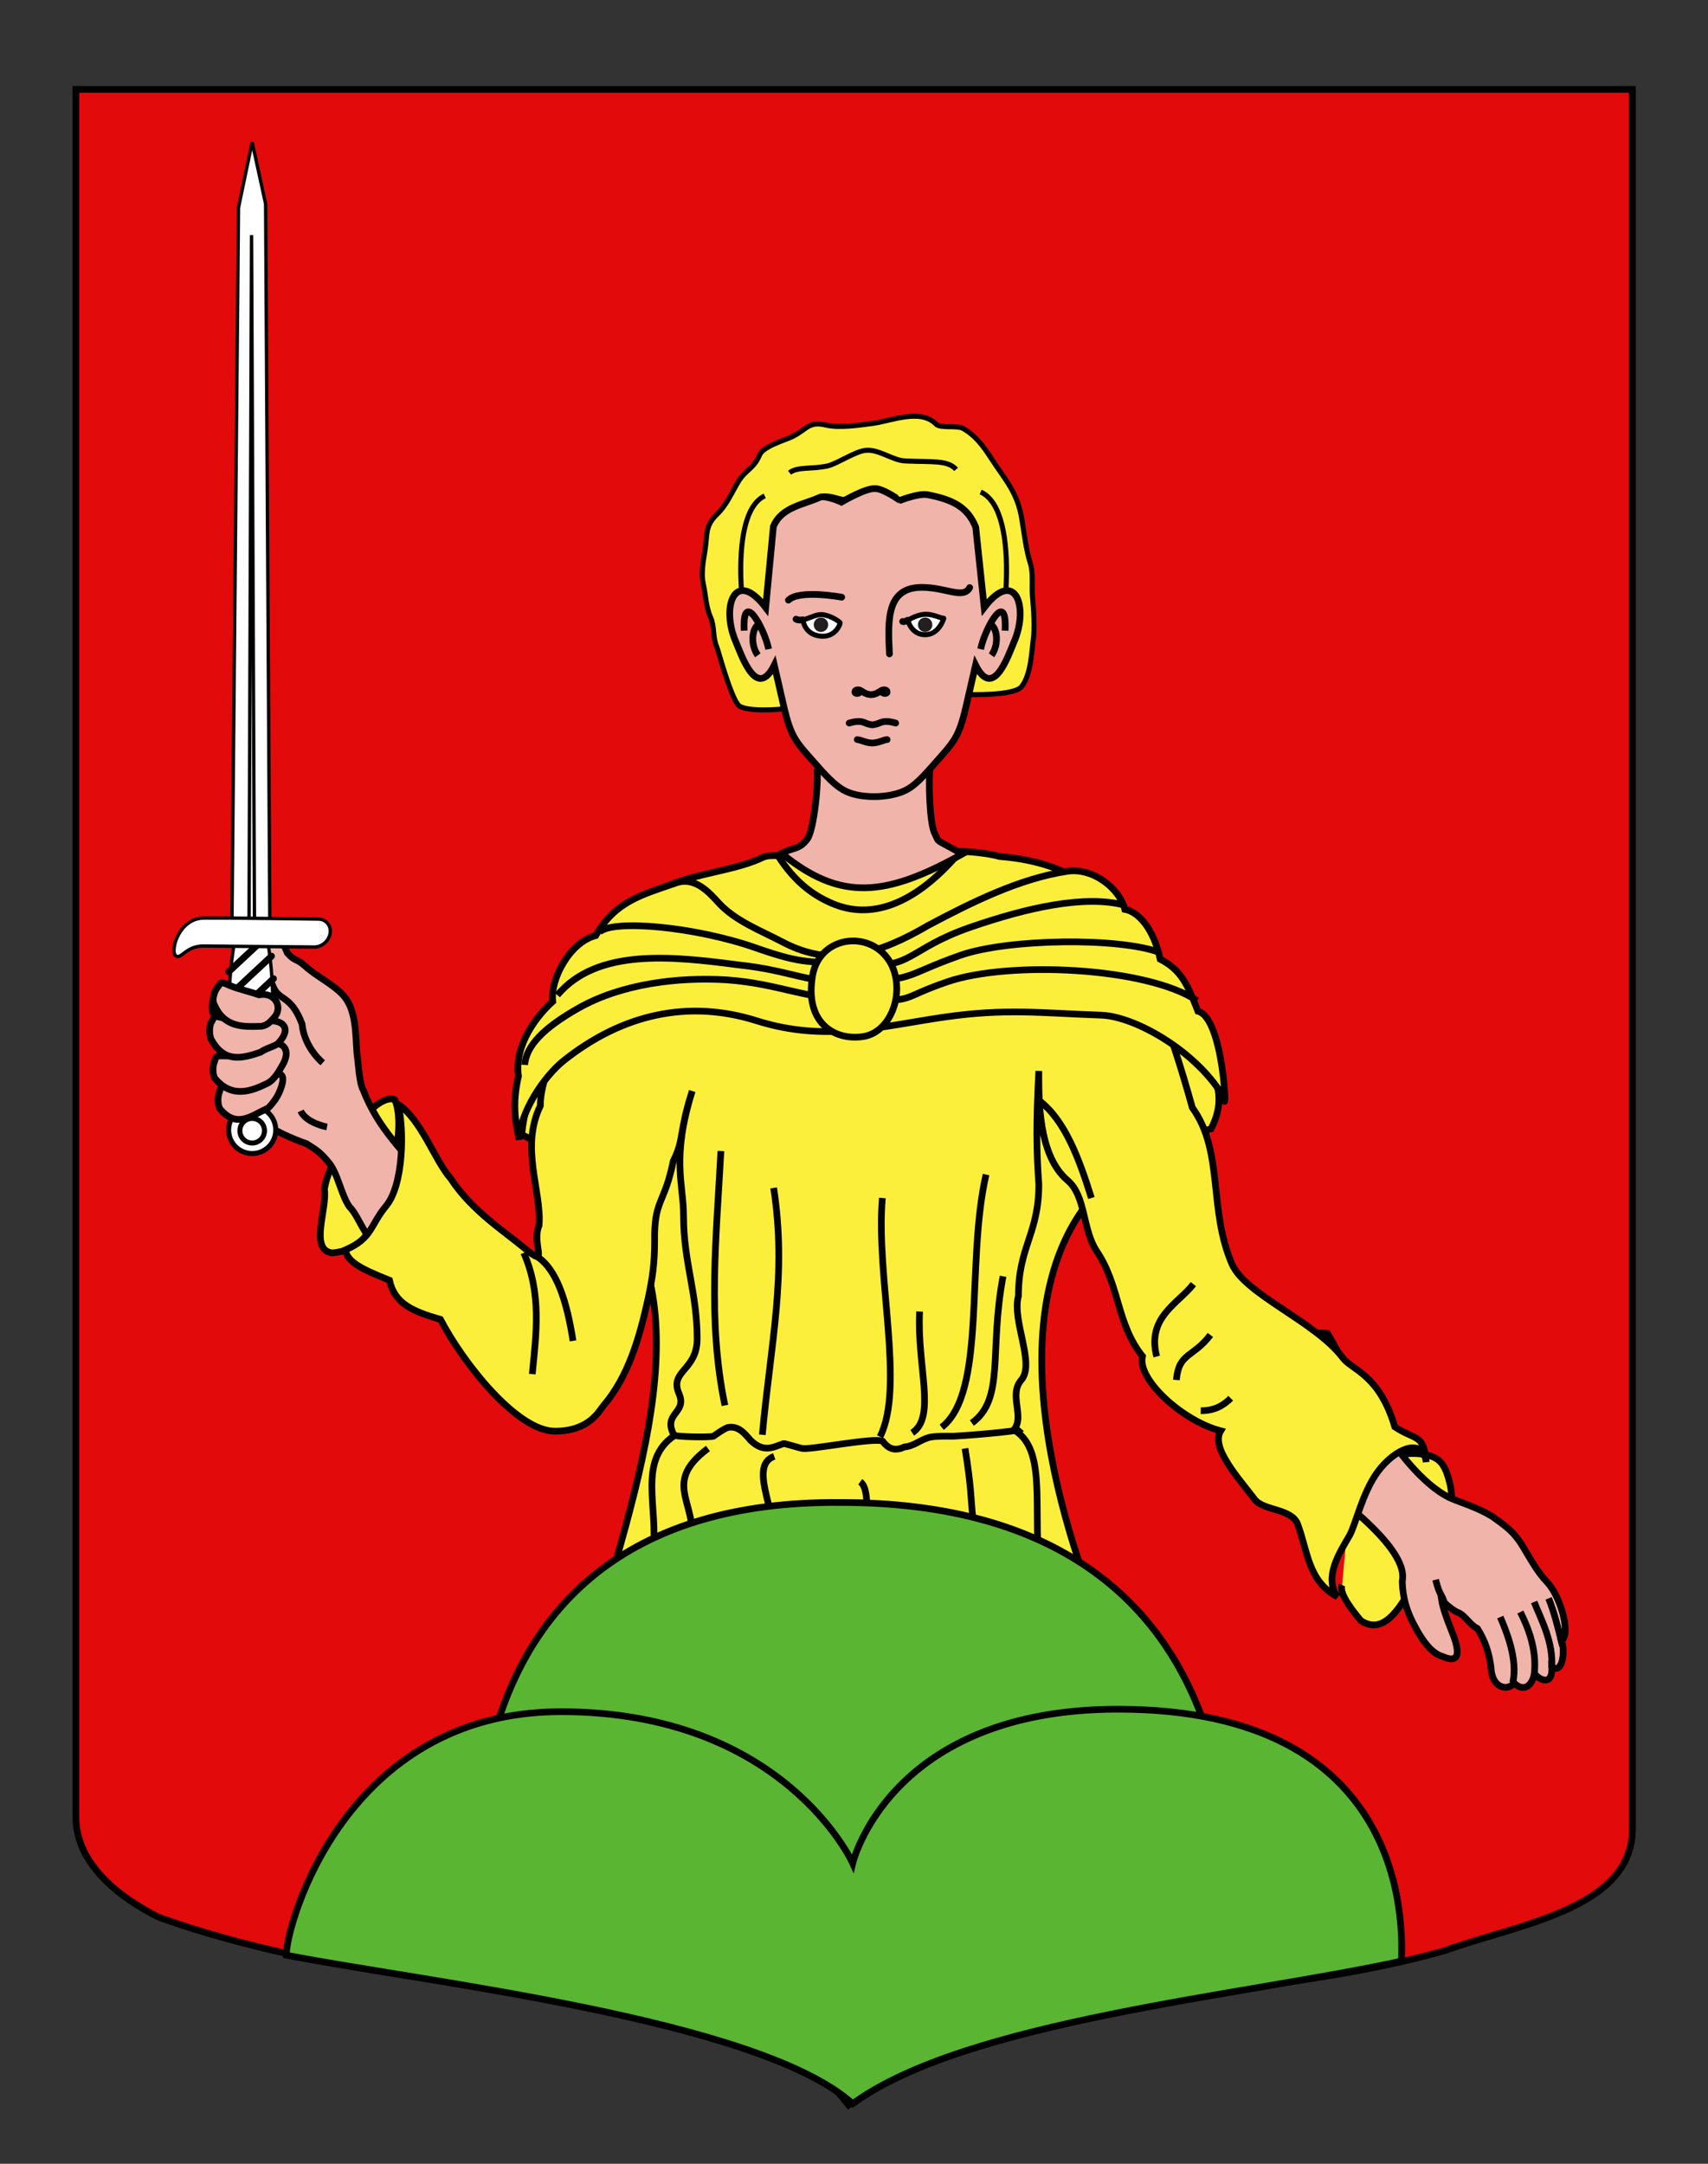 <?xml version="1.0" encoding="utf-8"?>
<!-- Generator: Adobe Illustrator 15.1.0, SVG Export Plug-In . SVG Version: 6.00 Build 0)  -->
<!DOCTYPE svg PUBLIC "-//W3C//DTD SVG 1.1//EN" "http://www.w3.org/Graphics/SVG/1.1/DTD/svg11.dtd">
<svg version="1.1" id="Layer_1" xmlns="http://www.w3.org/2000/svg" xmlns:xlink="http://www.w3.org/1999/xlink" x="0px" y="0px"
	 width="255.118px" height="323.148px" viewBox="0 0 255.118 323.148" enable-background="new 0 0 255.118 323.148"
	 xml:space="preserve">
<rect x="0" y="0" width="255.118" height="323.148" fill="#333333" stroke="none"/>
<path id="Fond_ecu" fill="#E20A0A" stroke="#000000" d="M11.333,13.344c78,0,154.5,0,232.5,0c0,135.583,0,149.083,0,259.749
	c0,12.041-17.1,14.25-28.1,18.25c-25,7-51,6-75.999,13c-5,2-9,6-12.999,10c-3.998-5-8.998-9-14.998-11c-30-7-60-7-88-17
	c-6-3-12.406-8-12.406-15C11.333,247.802,11.333,149.719,11.333,13.344z"/>
<g id="Homme_1_">
	<g id="Homme">
		<path id="path9325" fill="#FCEF3C" stroke="#000000" d="M58.971,164.238c-2.959-1.263-9.786,8.324-10.519,13.375
			c0.476,2.872-2.314,9.108,1.186,9.509c6.184-0.678,5.091-4.29,7.692-8.675C58.798,174.856,60.471,167.742,58.971,164.238z"/>
		<g id="Main_droite">
			<path id="path9329" fill="#F0B4AA" stroke="#000000" d="M39.391,142.981c-1.182-3.841,1.808-4.979,3.537-0.646
				c1.304,1.418,1.207,0.666,2.621,1.922c1.656,1.542,4.203,2.687,5.802,4.477c1.895,2.254,1.729,5.667,1.971,8.662
				c0.214,1.396,0.32,4.322,0.941,5.419c2.318,5.954,6.042,9.106,9.795,13.854c0.476,2.24-1.044,3.323-2.681,3.774
				c-1.529,0.606-3.902,4.939-5.556,4.869c-1.637-1.062-2.25-3.729-3.642-5.104c-1.304-1.892-1.715-5.142-3.248-6.798
				c-1.196-1.406-1.586-1.598-3.149-2.604c-1.789-0.6-5.565-2.201-7.025-3.608c-1.46-3.488-2.409-10.994-4.888-14.29
				c-0.748-0.995-1.932-0.807-2.133-1.888c-0.245-1.319,0.3-2.937,2.206-4.021c0.956-0.544,5.101-1.138,6.15-1.414"/>
			<path id="path9331" fill="#F0B4AA" stroke="#000000" d="M48.201,158.726c-2.131-1.903-2.953-4.228-3.085-5.794
				c-1.642-4.367-3.335-3.371-4.281-5.495c-0.326-0.892-1.372-2.704-1.429-4.64"/>
		</g>
		<path id="path9299_1_" fill="#FCEF3C" stroke="#000000" d="M161.124,233.147c-7.334-22.213-12.562-56.823,19.76-64.555
			c5.432-10.362-9.305-16.717-16.105-21.522c-12.021-1.127-24.214-0.111-36.299-0.474c-11.977,0.289-24.153-2.115-36.012,0.591
			c-6.736,4.372-13.764,12.906-14.534,22.269c26.128,12.117,22.062,35.812,14.062,63.69L161.124,233.147L161.124,233.147z"/>
		<path id="path9305" fill="#FCEF3C" stroke="#000000" d="M200.472,236.719c-0.604,1.232,1.89,4.242,2.806,5.324
			c4.044,2.659,6.788-3.6,9.4-8.376c4.281-4.879,4.51-8.104,3.998-11.606c-0.824-3.783-1.787-4.541-4.438-4.916
			c-2.411-0.338-7.683,0.596-10.161,1.979"/>
		<g id="Main_gauche">
			<path id="path9309" fill="#F0B4AA" stroke="#000000" d="M198.301,199.147c3.035,5.05,10.184,20.466,18.18,24.517
				c2.104,0.897,4.062,1.402,6.393,2.802c1.854,1.354,3.192,2.156,4.611,4.529c1.316,2.176,2.186,3.837,3.723,5.42
				c2.059,2.359,3.406,7.822,2.018,8.563c0.568,1.375,0.273,5.106-1.43,3.974c0.146,3.335-2.412,1.543-2.586,0.926
				c-0.369,1.981-1.668,2.894-3.117,1.412c-0.281,0.947-2.758,1.355-3.311-1.513c-0.248-2.937-1.033-4.851-2.101-6.562
				c-1.106-0.513-1.886-2.024-2.886-2.388c-0.506-0.181-1.787-1.088-2.487-1.961c0.181,1.204,0.899,3.188,1.461,4.562
				c1.086,2.624,1.703,5.303-1.304,3.957c-1.446-0.411-2.848-1.944-4.41-5.021c-0.836-1.646-1.561-3.619-1.602-6.229
				c1.156-5.731-13.431-15.018-15.568-17.438c-4.403-1.416-3.086-3.377-5.85-7.621C186.409,202.443,193.345,198.507,198.301,199.147
				z"/>
			<path id="path9311" fill="#F0B4AA" stroke="#000000" d="M225.963,251.271c0.773-3.421-0.947-7.604-1.871-9.771"/>
			<path id="path9313" fill="#F0B4AA" stroke="#000000" d="M229.147,250.196c0.52-3.988-1.132-7.598-2.062-9.444"/>
			<path id="path9315" fill="#F0B4AA" stroke="#000000" d="M231.773,249.124c0.29-3.896-1.614-7.306-2.625-9.876"/>
			<path id="path9317" fill="#F0B4AA" stroke="#000000" d="M233.372,245.798c-0.729-3.114-1.328-5.262-2.062-7.088"/>
			<path id="path9319" fill="#F0B4AA" stroke="#000000" d="M214.436,235.92c0.618,2.542,0.98,2.111,1.312,3.543"/>
		</g>
		<g id="Robe">
			<path id="path9397_1_" fill="#FCEF3C" stroke="#000000" d="M97.559,231.8c0.79-6.784-2.343-13.644,3.157-17.394
				c-1.875-3.375,2-3.299,0.708-6.259c-1.492-3.439,2.706-3.438,2.706-8.187c0-7.013-2.03-11.396-2.03-18.404
				c0-4.682-1.855-8.559,1.296-18.619c-2.027,6.312-1.179,7.204-2.825,10.434c-1.333,6.586-2.884,5.697-2.792,11.984
				c0,3.408-0.344,5.683-1.015,8.766c-1.263,5.703-2.937,11.491-6.601,15.78c-0.683,0.787-2.101,3.838-7.27,3.838
				c-5.667,0-13.688-10.15-17.104-16.693c-4.285-1.232-6.872-2.419-7.616-5.847c-4.578-1.822-6.287-2.827-6.583-4.528
				c4.055-1.755,3.662-3.665,6.083-6.571c2.64-3.188,2.714-11.612,1.779-15.196c3.454,2.252,5.528,8.479,7.867,11.104
				c3.11,4.774,7.972,7.854,11.171,10.521c3.647,3.041,0.84-0.767,2.03-3.507c0.408-5.141-2.852-11.572,0.192-17.882
				c0-3.562,1.875-6.896,2.783-10.074c2.155-7.609,8.483-16.123,13.813-21.154c3.544-3.345,11.665-3.465,16.521-5.812
				c1.493-0.726,3.145,0.186,4.293-0.788c5.003,12.745,17.687,7.896,22.314,0.188c0.902-0.703,6.499-0.26,8.872,0.413
				c11.705,0.955,15.953,6.267,18.5,11c4.009,7.452,6.69,13.646,10.292,26.519c4.707,6.521,2.371,15.129,5.898,23.314
				c1.979,4.608,12.459,8.574,16.604,14.082c1.329,1.764,5.443,2.457,7.732,10.267c3.164,2.087,4.312,0.959,4.688,5.271
				c-0.432-3.744-4.587-2.158-7.248,1.454c-2.303,3.126-3.312,7.998-4.229,9.55c-1.604,2.723-3.785,6.219-1.803,9.094
				c-4.439-2.409-4.384-6.854-5.962-10.943c-0.975-2.246-5.095-1.904-6.377-3.604c-2.346-3.104-6.627-7.712-5.071-10.229
				c-5.771-1.514-12.516-7.718-11.689-11.147c-3.9-4.869-3.335-10.504-6.854-15.718c-2.133-3.271-1.588-8.208-4.312-10.521
				c-4.418-3.742-4.314-12.023-4.314-16.357c-0.433,7.938-0.343,12.211,0.002,16.942c0,7.402-3.047,9.252-3.047,16.655
				c-1.017,3.688,2.549,10.112,0.418,12.568c-1.916,2.202,0.574,5.496-1.103,7.428c4.5,2.625,3.171,9.973,3.624,18.269"/>
			<path id="path9399" fill="#FCEF3C" stroke="#000000" d="M100.466,214.281c0.386,0.33,5.438,0.406,6.099,0.215
				c0.557-0.39,1.526-1.095,2.159-1.312c1.577-0.296,2.51,0.912,3.362,1.896c1.992,1.962,3.435,1.03,4.95,0.514
				c0.385,0,2.292,0.653,2.855,0.729c1.384,0.188,10.585-1.655,11.939-1.097c0.859,1.188,1.896,1.528,3.233,0.877
				c1.476-0.126,2.401-1.094,3.812-1.461c1.151-0.19,2.324-0.155,3.49-0.146c0.569,0,9.827-0.675,10.189-1.093"/>
			<path id="path9401" fill="#FCEF3C" stroke="#000000" d="M143.206,127.443l-2.098-1c-2.085,2.067-8.299,5.922-11.049,6.047
				c-3.913-0.028-8.409-1.09-11.641-5.635l-2.166,1.021c2.37,3.652,4.936,5.725,8.076,7.062
				C129.959,137.336,136.445,135.322,143.206,127.443z"/>
			<path id="path9405" fill="#FCEF3C" stroke="#000000" d="M145.159,212.524c5.004-3.604,2.538-10.731,4.668-21.916"/>
			<path id="path9407" fill="#FCEF3C" stroke="#000000" d="M140.656,213.156c6.75-5.25,3.576-24.496,6.628-37.743"/>
			<path id="path9409" fill="#FCEF3C" stroke="#000000" d="M108.278,209.894c-2.641-12.664-1.265-25.324-0.601-37.989"/>
			<path id="path9411" fill="#FCEF3C" stroke="#000000" d="M113.864,214.278c1.289-13.857,3.695-23.872,1.695-36.872"/>
			<path id="path9413" fill="#FCEF3C" stroke="#000000" d="M131.452,214.571c3.739-7.506-0.654-23.896,0.342-35.65"/>
			<path id="path9415" fill="#FCEF3C" stroke="#000000" d="M136.258,213.986c3.642-2.387,0.682-9.894,1.104-18.119"/>
			<path id="path9417" fill="#FCEF3C" stroke="#000000" d="M80.259,187.686c2.939,1.961,4.414,6.729,5.332,12.562"/>
			<path id="path9419" fill="#FCEF3C" stroke="#000000" d="M79.499,205.218c0.612-6.035,1.403-12.075-1.269-18.114"/>
			<path id="path9421" fill="#FCEF3C" stroke="#000000" d="M172.771,202.59c-1.513-5.865,3.185-7.864,5.481-10.812"/>
			<path id="path9423" fill="#FCEF3C" stroke="#000000" d="M175.713,206.094c0.353-4.11,2.479-3.304,5.078-6.725"/>
			<path id="path9425" fill="#FCEF3C" stroke="#000000" d="M163.021,178.918c-1.881-6.012-3.987-11.673-7.871-14.605"/>
			<path id="path9427" fill="#FCEF3C" stroke="#000000" d="M105.742,216.323c-7.41,5.562-0.744,8.365-2.769,15.477"/>
			<path id="path9429" fill="#FCEF3C" stroke="#000000" d="M115.642,217.493c-4.183,1.521,1.086,9.332-0.094,14.307"/>
			<path id="path9431" fill="#FCEF3C" stroke="#000000" d="M144.143,216.323c1.792,10.862,0.021,8.959,3.072,15.477"/>
			<path id="path9433" fill="#FCEF3C" stroke="#000000" d="M128.495,221.293c1.623,1.18,0.803,6.39,0.508,10.508"/>
			<path id="path9435_1_" fill="#FCEF3C" stroke="#000000" d="M140.17,226.843"/>
			<path id="path9443" fill="none" stroke="#000000" d="M179.348,210.685c2.048,0.012,3.395-0.778,4.48-1.861"/>
			<path id="path9487" fill="#FCEF3C" stroke="#000000" d="M77.554,170.191c0.059-3.92,3.601-9.383,6.701-11.833
				c8.63-6.835,18.46-9.165,28.783-5.905c10.272,3.246,18.639,0.806,27.95-0.542c9.36-1.354,14.525-0.603,23.535-0.298
				c4.995,0.192,14.108,5.307,18.224,12.206c0.594,4.119,0.07-11.822-3.816-12.796c-1.521-3.861-2.426-6.127-5.637-7.77
				c-0.965-4.514-3.23-7.088-5.285-7.446c-0.688-2.942-4.648-6.309-8.643-5.674c-7.045,1.068-14.195,4.603-20.753,8.089
				c-7.062,4.125-14.034,6.504-21.655,2.502c-3.385-1.778-7.121-3.165-9.651-5.923c-1.345-1.467-3.477-3.926-6.317-2.938
				c-5.084,1.761-9.095,2.742-12,7.854c-3.916,1.021-6.837,6.582-6.423,9.848c-2.255,1.997-5.795,6.441-5.125,11.16
				C76.649,164.158,76.77,166.748,77.554,170.191z"/>
			<g id="g9489">
				<path id="path9491" fill="none" stroke="#000000" d="M89.528,139.216c1.919-1.945,14.297-0.834,23.341,2.335
					c7.647,2.682,7.824,1.859,15.406,2.535c8.045,0.721,7.272-2.363,16.745-5.634c8.43-2.905,17.008-4.835,22.957-3.265"/>
				<path id="path9493" fill="none" stroke="#000000" d="M83.252,148.614c5.94-7.034,17.114-5.812,26.921-4.525
					c8.647,0.916,10.066,2.894,18.375,2.536c8.311-0.353,6.607-1.021,14.858-3.941c7.138-2.522,23.935-2.718,29.909-0.396"/>
				<path id="path9495" fill="none" stroke="#000000" d="M78.374,159.036c0.214-2.889,2.91-5.581,8.019-8.468
					c6.423-3.652,14.917-4.678,22.157-4.229c7.903,0.564,12.023,3.027,20.263,3.103c8.234,0.066,5.309-0.283,12.697-2.817
					c9.193-3.146,29.689-2.22,37.287,2.817"/>
			</g>
			<path id="Anneau_fermoir" fill="#FCEF3C" stroke="#000000" d="M121.375,145.666c-1.23,6.991,3.169,9.785,7.514,9.147
				c4.193-0.614,6.32-6.521,4.267-10.744C130.409,138.719,122.451,139.56,121.375,145.666z"/>
		</g>
		<path fill="#FFFFFF" stroke="#010101" d="M44.905,165.922c0.877,1.83,3.937,2.386,3.937,2.386"/>
		<g id="Epee">
			<path id="rect4549_1_" fill="#FFFFFF" stroke="#010202" stroke-width="0.5" d="M35.458,165.174
				c1.275,7.461,2.912,7.306,4.16-0.396c1.247-7.698,1.649-17.071,0.312-24.523c-1.34-7.453-3.545-7.237-4.918,0.479
				C33.635,148.443,34.184,157.717,35.458,165.174z"/>
			<g id="g4551_1_" transform="translate(5.076,0)">
				<path id="rect2770_1_" fill="#FFFFFF" stroke="#010202" stroke-width="0.5" d="M29.54,140.954l5.702-0.793L34.597,30.454
					l-2.01-9.212l-2.04,9.775L29.54,140.954z"/>
				<path id="path2773_1_" fill="#FFFFFF" stroke="#000000" stroke-width="0.5" d="M32.115,139.605l0.379-104.491l0.449,104.377
					L32.115,139.605z"/>
			</g>
			<path id="path16111_1_" fill="#FFFFFF" stroke="#000000" stroke-linecap="round" d="M36.017,168.855l3.708-3.467 M35.328,165.858
				l5.017-4.684 M34.809,162.708l5.941-5.541 M34.397,159.453l6.562-6.123 M34.111,156.082l6.876-6.417 M33.959,152.588l6.893-6.435
				 M33.967,148.945l6.592-6.15 M34.162,145.127l5.906-5.515"/>
			<path fill="#FFFFFF" stroke="#010202" stroke-width="0.5" d="M49.313,139.365c0.168-1.151-0.63-2.091-1.782-2.104
				c0,0-12.587-0.184-17.09-0.153c-3.713,0.024-5.025,4.856-4.229,5.604c0.775,0.727,1.547-1.481,4.212-1.429l16.507,0.15
				C48.082,141.443,49.149,140.518,49.313,139.365L49.313,139.365z"/>
			<g>
				<circle fill="#FFFFFF" stroke="#010202" stroke-width="0.75" cx="37.669" cy="168.76" r="3.518"/>
				<circle fill="#FFFFFF" stroke="#010202" stroke-width="0.75" cx="37.668" cy="168.867" r="1.838"/>
			</g>
		</g>
		<g id="Doigts_droits">
			<path id="path9477" fill="#F0B4AA" stroke="#000000" d="M32.735,163.204c-0.286,0.727-0.199,2.028,0.16,2.448
				c2.484,2.891,4.544,1.025,7.165-0.172c0.793-0.812,1.303-1.57,1.591-2.207c1.534-3.396-0.067-3.661-2.765-1.458
				c-1.483,0.098-2.98,0.389-4.488,0.417C32.7,162.148,33.041,162.424,32.735,163.204z"/>
			<path id="path9479" fill="#F0B4AA" stroke="#000000" d="M31.993,158.673c-0.286,0.729-0.199,2.03,0.163,2.449
				c2.481,2.895,5.305,1.898,7.788,0.664c1.128-0.559,1.893-2.132,2.156-2.556c2.103-3.354-1.355-4.67-3.956-1.943
				c-1.479,0.104-2.979,0.396-4.487,0.42C31.96,157.617,32.3,157.899,31.993,158.673z"/>
			<path id="path9481" fill="#F0B4AA" stroke="#000000" d="M31.598,152.608c-0.413,0.64-0.319,2.143-0.046,2.64
				c1.902,3.425,4.389,2.913,7.36,1.898c0.829-0.605,2.22-0.901,2.638-1.338c2.931-3.081-0.973-4.271-3.618-2.548
				c-1.467-0.263-3.051-0.859-4.532-1.195C31.757,151.568,32.038,151.922,31.598,152.608z"/>
			<path id="path9483" fill="#F0B4AA" stroke="#000000" d="M32.487,147.452c-0.483,0.566-0.791,1.829-0.578,2.362
				c1.475,3.689,4.339,3.547,7.159,3.456c0.966-0.195,1.339-0.714,1.906-1.344c1.301-1.437,0.194-3.815-2.291-3.355
				c-1.423-0.491-2.916-0.811-4.341-1.375C32.771,146.448,33.007,146.844,32.487,147.452z"/>
		</g>
	</g>
	<g id="Tete">
		<path id="Cou" fill="#F0B4AA" stroke="#000000" d="M138.991,113.844c-0.396,2.851-0.101,9.178,0.59,10.549
			c0.859,1.712-0.197,0.633,4.133,3.163c-11.399,6.354-18.149,7.104-26.963-0.104c1.912-0.996,2.569-0.495,3.833-2.144
			c1.024-1.413,1.737-8.718,1.433-10.516"/>
		<g id="Cheveux_1_">
			<path id="Cheveux" fill="#FCEF3C" stroke="#000000" stroke-width="0.75" d="M114.875,96.695c0.388-2.469,0.018-4.069,0.018-5.969
				c0-2.184-0.108-4.171,0.042-5.236c0.572-4.101,1.149-5.959,3.125-9.347c1.667-1.236,3-1.233,4.625-1.917
				c1.339-0.564,2.993,0.742,4.708,0.417c0.73-0.144,10.667,0.092,11.417,0.222c2.67,0.461,5.587,3.418,6.021,6.363
				c0.562,3.799,1.896,7.361,1.133,11.162c-0.295,1.462-1.399,11.336-1.399,11.336s6.856,0.23,7.997-1.153
				c1.458-1.778,1.538-5.406,1.764-6.972c0.256-1.775,0.069-4.62-0.105-6.434c-0.15-1.551,0.146-3.542-0.316-5.004
				c-0.646-2.021-0.938-4.533-1.258-6.522c-0.658-4.118-2.418-5.843-4.577-9.165c-1.192-1.845-2.384-3.464-4.25-4.5
				c-0.875-0.485-3.371,0.028-4-0.625c-2.3-2.4-6.731-0.484-9.375-0.125c-2.06,0.275-5.091,0.739-7.125,0.25
				c-2.561-0.62-2.849,0.726-5,1.75c-1.162,0.552-4.316,1.416-4.875,2.75c-0.876,2.093-2.082,2.131-3.217,4.046
				c-1.044,1.761-1.696,3.396-3.116,4.772c-1.895,1.836-1.393,2.998-1.837,5.625c-0.266,1.574-0.551,3.304-0.221,4.795
				c0.386,1.751,0.369,3.348,1.087,4.99c0.638,1.465,0.286,2.925,0.92,4.396c0.24,0.556,1.928,7.025,3.17,8.639
				c0.93,1.207,6.672,0.653,6.672,0.653C117.134,100.161,114.709,97.757,114.875,96.695z"/>
			<path id="path9359_5_" fill="none" stroke="#000000" stroke-width="0.75" d="M114.226,74.06
				c-6.083,2.833-3.042,23.167-0.917,26.917"/>
			<path id="path9359_1_" fill="none" stroke="#000000" stroke-width="0.75" d="M147.809,100.643c2.125-3.75,5-24.333-1.333-27.167"
				/>
			<path fill="none" stroke="#000000" stroke-width="0.75" d="M117.934,70.601c1.147-0.917,3.179-0.503,5.611-1
				c1.45-0.297,4.176-2.217,5.809-2.351c1.951-0.159,3.96,1.502,5.85,1.593c3.993,0.191,6.322-0.175,7.605,1.258"/>
		</g>
		<path id="Contour_visage" fill="#F0B4AA" stroke="#000000" d="M130.687,72.976c-1.421-0.103-5.003,2.014-5.003,2.014
			s-2.099-0.962-3.125-0.764c-2.5,1.167-5.841,1.467-7.045,4.416l-1.147,12.087c-4.568-5.963-6.69-0.167-4.512,5.002
			c0.98,2.324,3.167,8.852,5.8,3.603l1.381,6.005c1.161,5.054,1.854,5.413,5.156,9.18c1.746,1.985,2.939,3.068,4.144,3.653
			c2.524,1.228,7.383,1.06,9.698-0.598c0.902-0.645,1.883-1.611,3.149-3.058c3.301-3.767,3.991-4.125,5.151-9.18l1.383-6.006
			c2.635,5.249,4.822-1.274,5.802-3.603c2.181-5.17,0.056-10.967-4.511-5.001l-1.271-12.011c-1.203-2.947-3.361-4.092-7.18-4.827
			c-1.336-0.263-4.125,0.847-4.125,0.847S131.84,72.896,130.687,72.976L130.687,72.976z"/>
		<path display="none" fill="none" stroke="#000000" stroke-linecap="round" d="M141.772,83.04
			c-3.591-1.646-8.916-1.648-9.475,1.534"/>
		<path display="none" fill="none" stroke="#000000" stroke-linecap="round" d="M118.142,83.985
			c3.487-2.206,7.728-2.989,8.991,0.236"/>
		<g id="Oreilles">
			<g>
				<path id="path244" fill="none" stroke="#000000" d="M146.475,96.946c0.654-3.148,3.967-9.119,3.65-2.761"/>
				<path id="path248" fill="none" stroke="#000000" d="M147.866,93.202c1.066,0.424,1.43,2.971,0.23,4.663"/>
			</g>
			<g>
				<path id="path244_1_" fill="none" stroke="#000000" d="M111.162,94.184c-0.317-6.357,2.995-0.391,3.65,2.761"/>
				<path id="path248_1_" fill="none" stroke="#000000" d="M113.19,97.865c-1.199-1.692-0.835-4.239,0.232-4.663"/>
			</g>
		</g>
	</g>
	<g id="Visage">
		<g>
			<path id="path3398" fill="none" stroke="#000000" stroke-linecap="round" stroke-linejoin="round" d="M125.722,89.189
				c0,0-6.336-1.181-7.959,0.442"/>
			<path id="path3400" fill="none" stroke="#000000" stroke-linecap="round" stroke-linejoin="round" d="M132.853,97.656
				c-0.254-5.094-0.444-9.935,4.84-9.935c3.629,0,6.188,1.81,7.146,0.031"/>
			<path id="path3406" fill="none" stroke="#000000" stroke-linecap="round" stroke-linejoin="round" d="M128.436,103.269
				c0,0.381-0.741,0.364-0.741,0.104c0-0.187,0.105-0.351,0.521-0.351c0.453,0,0.908,0.717,1.886,0.717s1.428-0.717,1.883-0.717
				c0.415,0,0.521,0.164,0.521,0.351c0,0.263-0.739,0.277-0.739-0.104"/>
			<path id="path3408" fill="none" stroke="#000000" stroke-linecap="round" stroke-linejoin="round" d="M128.047,110.456
				c0.431,0,1.331,0.509,2.228,0.509s1.797-0.509,2.229-0.509"/>
			<path id="path3410" fill="none" stroke="#000000" stroke-linecap="round" stroke-linejoin="round" d="M126.837,107.989
				c0.768-0.224,1.572-0.382,2.301-0.064c0.729,0.319,1.17,0.319,1.17,0.319s0.438,0,1.169-0.319
				c0.73-0.315,1.534-0.156,2.303,0.064"/>
			<path id="path3414" fill="#FFFFFF" stroke="#000000" stroke-width="0.75" stroke-linecap="round" stroke-linejoin="round" d="
				M135.599,92.625c0.729-0.378,1.925-1.127,3.495-0.803c0.773,0.16,1.381,0.475,1.876,0.52c0,0-0.683,2.449-2.784,2.449
				C136.086,94.791,135.599,92.625,135.599,92.625z"/>
			<path id="path3416" fill="none" stroke="#000000" stroke-linecap="round" stroke-linejoin="round" d="M118.904,92.469
				c0,0,0.308,0.217,1.025,0.096"/>
			<path id="path3418" fill="#FFFFFF" stroke="#000000" stroke-width="0.75" stroke-linecap="round" stroke-linejoin="round" d="
				M125.489,93.035c0-0.188-1.836-1.396-3.109-1.236c-0.784,0.101-1.955,0.722-2.449,0.767c0,0,0.19,2.291,2.784,2.449
				C124.811,95.139,125.489,93.223,125.489,93.035z"/>
			<path id="path3420" fill="none" stroke="#000000" stroke-linecap="round" stroke-linejoin="round" d="M135.599,92.625
				c-0.312,0.163-0.562,0.269-0.771,0.192"/>
		</g>
		<circle fill="#231F20" cx="122.622" cy="93.302" r="1.078"/>
		<circle fill="#231F20" cx="138.184" cy="93.302" r="1.078"/>
	</g>
</g>
<g id="Mont">
	<path fill="#5AB532" stroke="#000000" d="M183.047,286.855l-111.168,0.846c0,0-10.076-63.827,53.667-63.312
		C191.976,224.385,183.047,286.855,183.047,286.855z"/>
	<path fill="#5AB532" stroke="#000000" d="M127.367,314.177c-14.058-12.603-63.558-18.103-84.607-22.18
		c-0.001-4.598,8.818-36.363,41.028-36.363c33.341,0,43.578,22.623,43.578,22.623s5.479-22.995,39.622-22.995
		c43.677,0,42.526,32.736,42.335,37.625C185.559,298.074,144.309,301.824,127.367,314.177z"/>
</g>
</svg>
